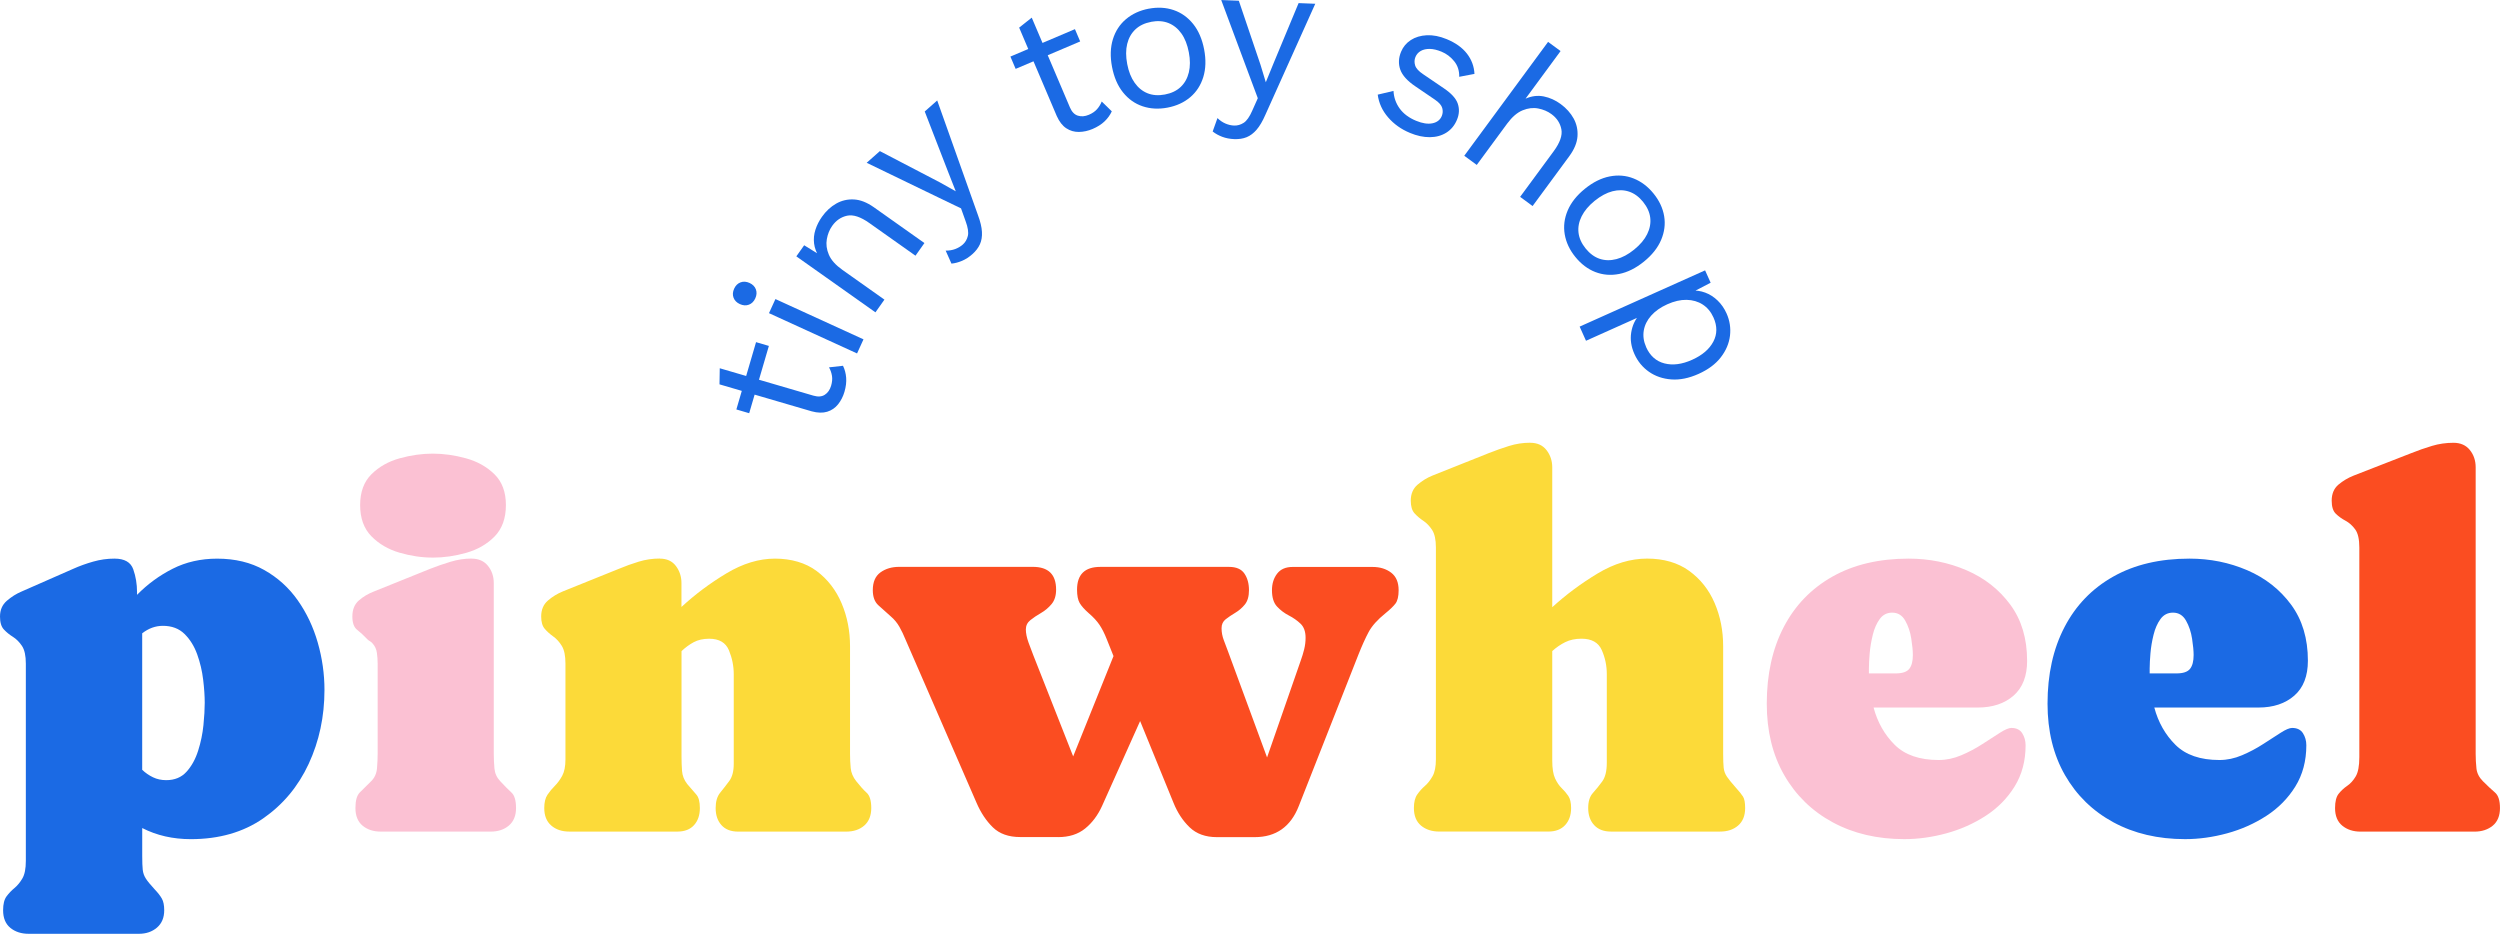 <?xml version="1.0" encoding="UTF-8"?><svg id="Layer_1" xmlns="http://www.w3.org/2000/svg" viewBox="0 0 877.52 327.75"><defs><style>.cls-1{fill:#fcda39;}.cls-2{fill:#1b6ae4;}.cls-3{fill:#fb4d21;}.cls-4{fill:#fbc1d3;}</style></defs><path class="cls-2" d="M252.64,129.26l32.89,9.62c1.61.47,2.94.36,3.99-.32,1.05-.68,1.79-1.74,2.21-3.18.37-1.26.47-2.41.3-3.45-.17-1.04-.51-2.04-1.04-2.99l4.91-.55c.62,1.27.99,2.66,1.11,4.19.12,1.52-.08,3.18-.6,4.96-.48,1.65-1.23,3.11-2.24,4.38-1.01,1.26-2.28,2.13-3.81,2.6s-3.35.43-5.45-.14l-32.36-9.47.09-5.64ZM265.38,120.1l4.5,1.32-6.91,23.62-4.5-1.32,6.91-23.62Z"/><path class="cls-2" d="M265.11,104.73c-.51,1.11-1.26,1.85-2.25,2.22-.99.37-2.04.3-3.16-.21-1.11-.51-1.85-1.26-2.22-2.25-.37-.99-.3-2.04.21-3.16.51-1.11,1.26-1.85,2.25-2.22.99-.37,2.04-.3,3.16.21,1.11.51,1.85,1.26,2.22,2.25s.3,2.04-.21,3.16ZM272.18,104.97l30.91,14.14-2.26,4.95-30.91-14.14,2.26-4.95Z"/><path class="cls-2" d="M307.27,109.62l-27.75-19.64,2.75-3.89,6.49,4.01-1.12.29c-1.06-1.64-1.69-3.28-1.89-4.92-.2-1.64-.04-3.26.48-4.86.52-1.6,1.28-3.1,2.28-4.51,1.41-2,3.08-3.54,4.99-4.63,1.91-1.09,3.99-1.58,6.24-1.46,2.25.12,4.57,1.03,6.98,2.73l17.76,12.57-3.14,4.44-16.2-11.47c-3.07-2.17-5.67-3.03-7.8-2.57-2.13.46-3.88,1.66-5.24,3.58-.94,1.33-1.57,2.89-1.88,4.66-.31,1.78-.08,3.6.72,5.46.79,1.86,2.37,3.63,4.74,5.31l14.76,10.45-3.14,4.44Z"/><path class="cls-2" d="M328.96,35.24l14.33,40.32c.83,2.23,1.29,4.17,1.38,5.82.09,1.64-.14,3.09-.7,4.34-.56,1.25-1.45,2.42-2.67,3.5-1.15,1.02-2.36,1.8-3.61,2.33-1.25.53-2.49.86-3.72.98l-2.03-4.56c1.22.01,2.34-.18,3.36-.56,1.02-.39,1.9-.91,2.65-1.57.88-.78,1.47-1.79,1.77-3.02.3-1.23.04-2.97-.79-5.2l-1.6-4.48-7.91-3.81-25.21-12.19,4.63-4.1,21.05,10.97,5.59,3.14-2.62-6.66-8.27-21.36,4.38-3.87Z"/><path class="cls-2" d="M377.31,10.23l1.84,4.32-22.65,9.63-1.84-4.32,22.65-9.63ZM362.15,6.19l13.41,31.53c.66,1.54,1.58,2.5,2.78,2.88,1.2.38,2.48.27,3.86-.31,1.21-.51,2.16-1.17,2.86-1.96.7-.79,1.25-1.69,1.66-2.7l3.53,3.45c-.59,1.28-1.43,2.46-2.53,3.51-1.1,1.06-2.51,1.95-4.22,2.68-1.59.67-3.19,1.02-4.8,1.04-1.62.02-3.09-.41-4.43-1.29-1.34-.88-2.45-2.32-3.34-4.3l-13.2-31.03,4.42-3.5Z"/><path class="cls-2" d="M403.19,3.06c3.16-.6,6.09-.44,8.78.48,2.69.92,4.97,2.55,6.85,4.89,1.87,2.34,3.15,5.32,3.84,8.92.69,3.61.58,6.84-.3,9.71-.89,2.87-2.41,5.22-4.58,7.06-2.17,1.84-4.83,3.06-7.99,3.66-3.12.59-6.03.43-8.74-.48-2.71-.91-5-2.54-6.88-4.89-1.88-2.34-3.15-5.32-3.84-8.92-.69-3.61-.58-6.84.3-9.71.89-2.87,2.42-5.22,4.61-7.07,2.19-1.84,4.84-3.06,7.95-3.66ZM404.06,7.67c-2.27.43-4.11,1.31-5.52,2.64-1.41,1.33-2.37,3.02-2.88,5.08-.51,2.06-.51,4.42,0,7.09.5,2.63,1.36,4.81,2.6,6.56,1.23,1.75,2.75,2.98,4.54,3.7,1.8.72,3.83.86,6.1.43s4.11-1.31,5.52-2.64c1.41-1.33,2.36-3.03,2.87-5.11.5-2.08.51-4.43,0-7.06-.51-2.67-1.37-4.87-2.6-6.6-1.23-1.73-2.74-2.95-4.54-3.67-1.8-.72-3.83-.86-6.1-.43Z"/><path class="cls-2" d="M461.67,1.32l-17.54,39.03c-.95,2.18-1.96,3.9-3.03,5.15-1.07,1.25-2.24,2.13-3.51,2.65-1.27.52-2.72.74-4.35.68-1.54-.06-2.95-.33-4.22-.81-1.27-.48-2.39-1.1-3.36-1.87l1.68-4.7c.87.85,1.81,1.49,2.82,1.92,1,.43,2,.66,3,.7,1.18.05,2.3-.27,3.37-.95,1.07-.68,2.08-2.12,3.03-4.3l1.94-4.35-3.07-8.22-9.77-26.24,6.18.25,7.61,22.48,1.86,6.13,2.71-6.63,8.8-21.15,5.84.23Z"/><path class="cls-2" d="M494.89,46.64c-3.06-1.26-5.61-3.08-7.65-5.44-2.04-2.36-3.26-5.02-3.65-7.98l5.54-1.31c.12,2.31.85,4.37,2.18,6.2,1.33,1.82,3.25,3.26,5.76,4.29,2.22.92,4.14,1.21,5.75.87,1.61-.34,2.7-1.2,3.27-2.58.36-.88.41-1.8.15-2.77-.26-.97-1.12-1.95-2.57-2.94l-6.89-4.69c-2.8-1.89-4.55-3.84-5.27-5.85-.71-2.01-.62-4.11.28-6.28.71-1.72,1.85-3.08,3.42-4.1,1.57-1.02,3.45-1.58,5.62-1.69,2.18-.1,4.5.35,6.97,1.37,3.1,1.28,5.47,2.97,7.1,5.07,1.63,2.1,2.52,4.47,2.65,7.13l-5.35,1.02c.05-2.14-.54-3.96-1.78-5.48-1.24-1.52-2.71-2.63-4.43-3.34-1.51-.62-2.88-.95-4.12-.97-1.24-.02-2.3.22-3.17.71-.87.5-1.49,1.21-1.87,2.13-.38.92-.42,1.9-.11,2.93.31,1.04,1.25,2.07,2.83,3.12l7.18,4.88c2.69,1.8,4.34,3.61,4.96,5.44.62,1.83.53,3.7-.27,5.63-.81,1.97-2.05,3.48-3.71,4.53-1.66,1.05-3.6,1.59-5.81,1.61-2.21.02-4.56-.48-7.03-1.51Z"/><path class="cls-2" d="M513.97,54.67l29.42-39.97,4.38,3.23-12.29,16.7c2.16-.94,4.29-1.2,6.4-.78,2.11.43,4.09,1.32,5.95,2.69,1.97,1.45,3.48,3.14,4.54,5.07,1.05,1.93,1.5,4.02,1.34,6.26-.16,2.24-1.12,4.55-2.86,6.93l-12.9,17.52-4.38-3.22,11.77-15.99c2.23-3.03,3.13-5.61,2.71-7.75-.42-2.14-1.58-3.91-3.48-5.31-1.31-.97-2.86-1.62-4.63-1.97-1.77-.35-3.6-.13-5.49.64-1.89.77-3.7,2.33-5.42,4.66l-10.68,14.51-4.38-3.22Z"/><path class="cls-2" d="M580.39,67.91c2.03,2.5,3.27,5.15,3.74,7.95.47,2.8.11,5.58-1.06,8.35-1.17,2.76-3.18,5.3-6.03,7.61-2.85,2.31-5.75,3.76-8.69,4.34-2.94.58-5.74.35-8.39-.68-2.65-1.03-4.99-2.8-7.01-5.3-2-2.46-3.24-5.11-3.72-7.93-.48-2.82-.13-5.61,1.04-8.37,1.17-2.76,3.18-5.3,6.03-7.61,2.85-2.31,5.75-3.76,8.69-4.34,2.94-.58,5.75-.35,8.41.71,2.66,1.05,4.99,2.81,6.99,5.27ZM576.75,70.87c-1.46-1.79-3.1-3-4.94-3.61-1.84-.61-3.78-.65-5.83-.12-2.05.53-4.13,1.65-6.25,3.36-2.08,1.69-3.59,3.49-4.55,5.4-.96,1.92-1.33,3.83-1.11,5.76.22,1.92,1.06,3.78,2.51,5.58,1.46,1.79,3.1,3,4.94,3.61,1.84.61,3.79.64,5.86.1,2.07-.54,4.14-1.65,6.22-3.34,2.11-1.71,3.64-3.52,4.57-5.42.94-1.9,1.3-3.81,1.08-5.74-.22-1.92-1.06-3.78-2.51-5.58Z"/><path class="cls-2" d="M554.46,114.65l44.04-19.75,1.95,4.34-7.37,3.83.56-1.07c1.69-.11,3.32.12,4.9.71,1.58.58,3.02,1.5,4.33,2.75,1.31,1.25,2.36,2.77,3.16,4.54,1.13,2.52,1.53,5.14,1.21,7.84-.33,2.7-1.4,5.23-3.23,7.59-1.82,2.36-4.43,4.3-7.82,5.82-3.35,1.5-6.53,2.15-9.53,1.93-3-.22-5.63-1.12-7.87-2.69-2.25-1.58-3.94-3.65-5.09-6.21-1.15-2.56-1.53-5.09-1.13-7.58.4-2.49,1.38-4.58,2.96-6.28l1.21.2-20.04,8.99-2.23-4.96ZM577.8,121.84c1.37,3.06,3.52,4.97,6.44,5.72,2.92.75,6.16.33,9.71-1.27,3.56-1.6,6.03-3.71,7.43-6.35,1.4-2.64,1.42-5.47.07-8.49-.89-1.99-2.16-3.5-3.79-4.56-1.64-1.05-3.52-1.6-5.65-1.64-2.13-.04-4.39.48-6.79,1.56-2.36,1.06-4.24,2.39-5.66,3.99-1.42,1.6-2.28,3.36-2.59,5.26-.31,1.9-.03,3.83.84,5.77Z"/><path class="cls-2" d="M40.2,196.08c3.51,0,5.7,1.26,6.58,3.77s1.32,5.16,1.32,7.94v1c3.69-3.75,7.86-6.81,12.52-9.16,4.66-2.36,9.86-3.54,15.61-3.54,6.29,0,11.8,1.33,16.52,3.99,4.72,2.66,8.64,6.2,11.75,10.62s5.46,9.36,7.03,14.84c1.57,5.48,2.36,11.03,2.36,16.65,0,9.32-1.85,17.95-5.53,25.91-3.69,7.96-9.03,14.35-16.02,19.19-6.99,4.84-15.44,7.26-25.36,7.26-6.29,0-11.98-1.3-17.06-3.9v9.8c0,2.12.06,3.73.18,4.85s.48,2.15,1.09,3.09c.6.94,1.63,2.19,3.09,3.77,1.15,1.21,2,2.3,2.54,3.27.55.97.82,2.33.82,4.08,0,2.6-.85,4.63-2.54,6.08-1.69,1.45-3.81,2.18-6.35,2.18H10.07c-2.6,0-4.75-.7-6.44-2.09-1.69-1.39-2.54-3.45-2.54-6.17,0-2.18.41-3.81,1.22-4.9.82-1.09,1.74-2.06,2.77-2.9,1.03-.85,1.95-1.97,2.77-3.36.82-1.39,1.22-3.45,1.22-6.17v-69.24c0-2.78-.45-4.86-1.36-6.22-.91-1.36-1.97-2.42-3.17-3.18-1.21-.75-2.27-1.62-3.18-2.59-.91-.97-1.36-2.48-1.36-4.54,0-2.3.8-4.14,2.4-5.53s3.34-2.48,5.22-3.27l17.97-7.9c2.3-1.03,4.67-1.89,7.12-2.58,2.45-.7,4.94-1.05,7.49-1.05ZM57.17,219.67c-2.6,0-5.02.88-7.26,2.63v47.91c1.15,1.09,2.42,1.97,3.81,2.63,1.39.67,2.93,1,4.63,1,2.96,0,5.34-.98,7.12-2.95,1.78-1.96,3.14-4.43,4.08-7.4.94-2.96,1.56-5.96,1.86-8.98s.45-5.63.45-7.8c0-2.36-.18-5.07-.55-8.12-.36-3.06-1.06-6.02-2.09-8.89s-2.51-5.26-4.45-7.17c-1.94-1.91-4.48-2.86-7.62-2.86Z"/><path class="cls-4" d="M165.52,196.08c2.48,0,4.4.85,5.76,2.54,1.36,1.69,2.04,3.72,2.04,6.08v59.89c0,1.69.08,3.4.23,5.13.15,1.72.83,3.22,2.04,4.49,1.57,1.69,2.89,3.03,3.95,3.99,1.06.97,1.59,2.78,1.59,5.44s-.83,4.71-2.5,6.13c-1.66,1.42-3.8,2.13-6.4,2.13h-38.57c-2.6,0-4.73-.7-6.4-2.09-1.66-1.39-2.5-3.45-2.5-6.17s.51-4.43,1.54-5.49c1.03-1.06,2.36-2.38,3.99-3.95,1.21-1.21,1.89-2.72,2.04-4.54s.23-3.51.23-5.08v-31.67c0-1.21-.09-2.46-.27-3.77-.18-1.3-.7-2.4-1.54-3.31-.24-.3-.53-.54-.86-.73-.33-.18-.62-.39-.86-.63-1.33-1.39-2.56-2.53-3.67-3.4-1.12-.88-1.68-2.43-1.68-4.67,0-2.42.75-4.3,2.27-5.63s3.3-2.39,5.36-3.18l19.6-7.9c2.3-.91,4.69-1.74,7.17-2.49,2.48-.76,4.96-1.14,7.44-1.14ZM151.91,195.72c-3.87,0-7.77-.58-11.7-1.73-3.93-1.15-7.21-3.07-9.85-5.76-2.63-2.69-3.95-6.34-3.95-10.93s1.33-8.21,3.99-10.85c2.66-2.63,5.96-4.49,9.89-5.58,3.93-1.09,7.8-1.64,11.61-1.64s7.7.55,11.66,1.64c3.96,1.09,7.29,2.95,9.98,5.58,2.69,2.63,4.04,6.25,4.04,10.85s-1.33,8.33-3.99,11.03c-2.66,2.69-5.98,4.6-9.94,5.72-3.96,1.12-7.88,1.68-11.75,1.68Z"/><path class="cls-1" d="M231.58,196.08c2.48,0,4.37.86,5.67,2.59,1.3,1.72,1.95,3.73,1.95,6.03v8.35c4.78-4.42,10.04-8.35,15.79-11.8,5.75-3.45,11.43-5.17,17.06-5.17s10.74,1.45,14.61,4.36c3.87,2.9,6.79,6.69,8.76,11.34,1.97,4.66,2.95,9.68,2.95,15.06v37.75c0,1.69.07,3.36.23,4.99.15,1.63.8,3.18,1.95,4.63,1.39,1.76,2.62,3.12,3.68,4.08,1.06.97,1.59,2.75,1.59,5.35s-.82,4.71-2.45,6.13c-1.64,1.42-3.75,2.13-6.35,2.13h-37.93c-2.54,0-4.49-.76-5.85-2.27s-2.04-3.51-2.04-5.99c0-2.3.53-4.1,1.59-5.4,1.06-1.3,2.11-2.66,3.17-4.08,1.06-1.42,1.59-3.43,1.59-6.04v-31.49c0-2.84-.56-5.63-1.68-8.35s-3.43-4.08-6.94-4.08c-2.12,0-3.93.41-5.44,1.22-1.51.82-2.94,1.86-4.27,3.13v37.12c0,1.63.06,3.28.18,4.94.12,1.66.73,3.19,1.81,4.58,1.27,1.51,2.33,2.74,3.18,3.68.85.94,1.27,2.53,1.27,4.76,0,2.48-.68,4.48-2.04,5.99s-3.31,2.27-5.85,2.27h-37.93c-2.6,0-4.72-.71-6.35-2.13-1.64-1.42-2.45-3.46-2.45-6.13,0-2,.38-3.55,1.13-4.67.76-1.12,1.62-2.16,2.59-3.13.97-.97,1.83-2.15,2.59-3.54.75-1.39,1.13-3.3,1.13-5.72v-33.67c0-2.72-.42-4.78-1.27-6.17-.85-1.39-1.85-2.5-2.99-3.31-1.15-.82-2.15-1.71-2.99-2.68-.85-.97-1.27-2.42-1.27-4.36,0-2.36.79-4.22,2.36-5.58,1.57-1.36,3.33-2.43,5.26-3.22l19.6-7.9c2.3-.97,4.64-1.81,7.03-2.54s4.86-1.09,7.4-1.09Z"/><path class="cls-3" d="M371.42,293.81h-13.34c-4.05,0-7.25-1.14-9.57-3.4-2.33-2.27-4.25-5.16-5.76-8.67l-24.95-57.35c-.61-1.51-1.3-2.96-2.09-4.36-.79-1.39-1.81-2.63-3.09-3.72-1.57-1.39-3.01-2.68-4.31-3.86-1.3-1.18-1.95-2.95-1.95-5.31,0-2.84.89-4.92,2.68-6.22s3.98-1.95,6.58-1.95h46.91c5.45,0,8.17,2.66,8.17,7.99,0,2.12-.53,3.81-1.59,5.08-1.06,1.27-2.3,2.31-3.72,3.13-1.42.82-2.66,1.65-3.72,2.5-1.06.85-1.59,1.94-1.59,3.27s.32,2.87.95,4.63c.64,1.75,1.2,3.24,1.68,4.45l13.98,35.48,14.16-35.21-2.36-5.9c-.79-2-1.63-3.68-2.54-5.04-.91-1.36-2.18-2.74-3.81-4.13-1.51-1.33-2.57-2.53-3.18-3.58-.6-1.06-.91-2.62-.91-4.67,0-5.32,2.72-7.99,8.17-7.99h45.19c2.54,0,4.34.79,5.4,2.36,1.06,1.57,1.59,3.51,1.59,5.81,0,2.18-.49,3.86-1.45,5.04-.97,1.18-2.09,2.15-3.36,2.9-1.27.76-2.39,1.51-3.36,2.27-.97.76-1.45,1.8-1.45,3.13,0,1.45.26,2.84.77,4.18s1.01,2.66,1.5,3.99l13.7,37.21,11.8-33.94c.48-1.33.89-2.66,1.22-3.99.33-1.33.5-2.69.5-4.08,0-2.18-.59-3.82-1.77-4.94-1.18-1.12-2.55-2.09-4.13-2.9s-2.95-1.86-4.13-3.13c-1.18-1.27-1.77-3.18-1.77-5.72,0-2.3.6-4.23,1.81-5.81s3.02-2.36,5.45-2.36h28.04c2.6,0,4.78.67,6.53,2,1.75,1.33,2.63,3.39,2.63,6.17,0,2.18-.38,3.75-1.13,4.72-.76.97-1.92,2.09-3.49,3.36-2.78,2.24-4.75,4.43-5.9,6.58-1.15,2.15-2.36,4.82-3.63,8.03l-20.87,53c-2.84,7.32-8.02,10.98-15.52,10.98h-13.25c-3.99,0-7.18-1.15-9.57-3.45-2.39-2.3-4.28-5.17-5.67-8.62l-11.71-28.68-13.34,29.76c-1.51,3.33-3.51,5.99-5.99,7.99s-5.63,2.99-9.44,2.99Z"/><path class="cls-1" d="M537.13,155.42c2.48,0,4.38.86,5.72,2.59,1.33,1.72,2,3.74,2,6.03v49.09c4.84-4.41,10.15-8.36,15.93-11.84,5.78-3.48,11.57-5.22,17.38-5.22s10.78,1.44,14.75,4.31c3.96,2.87,6.94,6.64,8.94,11.3,2,4.66,2.99,9.71,2.99,15.15v37.75c0,2.12.06,3.75.18,4.9.12,1.15.5,2.19,1.14,3.13.63.94,1.68,2.22,3.13,3.86,1.21,1.33,2.06,2.39,2.54,3.17.48.79.73,2.12.73,3.99,0,2.66-.82,4.71-2.45,6.13-1.63,1.42-3.75,2.13-6.35,2.13h-38.3c-2.54,0-4.51-.76-5.9-2.27-1.39-1.51-2.09-3.51-2.09-5.99,0-2.3.54-4.05,1.63-5.26s2.18-2.55,3.27-4.04c1.09-1.48,1.63-3.67,1.63-6.58v-31.13c0-2.96-.59-5.78-1.77-8.44s-3.55-3.99-7.12-3.99c-2.18,0-4.08.41-5.72,1.22s-3.15,1.86-4.54,3.13v38.39c0,2.78.33,4.89,1,6.31.66,1.42,1.44,2.55,2.31,3.4.88.85,1.65,1.75,2.31,2.72.66.97,1,2.39,1,4.26,0,2.48-.7,4.48-2.09,5.99s-3.36,2.27-5.9,2.27h-38.29c-2.6,0-4.74-.7-6.4-2.09-1.66-1.39-2.5-3.45-2.5-6.17,0-2.06.39-3.64,1.18-4.76.78-1.12,1.68-2.12,2.68-2.99s1.89-2.01,2.68-3.4,1.18-3.39,1.18-5.99v-74.32c0-2.72-.44-4.76-1.32-6.13-.88-1.36-1.91-2.43-3.09-3.22s-2.21-1.66-3.09-2.63-1.32-2.45-1.32-4.45c0-2.36.79-4.22,2.36-5.58,1.57-1.36,3.33-2.44,5.26-3.22l19.78-7.89c2.3-.91,4.66-1.74,7.08-2.5s4.9-1.14,7.44-1.14Z"/><path class="cls-4" d="M711.54,231.92c0,5.38-1.59,9.47-4.76,12.25-3.18,2.78-7.37,4.18-12.57,4.18h-36.57c1.39,5.2,3.87,9.57,7.44,13.11,3.57,3.54,8.71,5.31,15.43,5.31,2.66,0,5.31-.56,7.94-1.68,2.63-1.12,5.11-2.43,7.44-3.95,2.33-1.51,4.37-2.83,6.13-3.95,1.75-1.12,3.09-1.68,3.99-1.68,1.75,0,3.02.62,3.81,1.86.78,1.24,1.18,2.65,1.18,4.22,0,5.51-1.29,10.33-3.86,14.48s-5.96,7.58-10.16,10.3c-4.21,2.72-8.8,4.77-13.79,6.13-4.99,1.36-9.91,2.04-14.75,2.04-9.5,0-17.88-1.97-25.14-5.9s-12.93-9.45-17.02-16.56-6.13-15.47-6.13-25.09c0-10.28,1.98-19.24,5.94-26.86,3.96-7.62,9.67-13.54,17.11-17.74,7.44-4.2,16.36-6.31,26.77-6.31,7.2,0,13.96,1.36,20.28,4.08,6.32,2.72,11.45,6.75,15.38,12.07,3.93,5.33,5.9,11.89,5.9,19.69ZM656,234.37v2h9.44c2.3,0,3.87-.53,4.72-1.59.85-1.06,1.27-2.68,1.27-4.86,0-1.45-.18-3.36-.55-5.72-.36-2.36-1.07-4.48-2.13-6.35-1.06-1.88-2.59-2.81-4.58-2.81-1.81,0-3.27.74-4.35,2.22s-1.91,3.33-2.45,5.53c-.54,2.21-.91,4.37-1.09,6.49-.18,2.12-.27,3.81-.27,5.08Z"/><path class="cls-2" d="M810.09,231.92c0,5.38-1.59,9.47-4.77,12.25-3.18,2.78-7.37,4.18-12.57,4.18h-36.57c1.39,5.2,3.87,9.57,7.44,13.11,3.57,3.54,8.71,5.31,15.43,5.31,2.66,0,5.31-.56,7.94-1.68,2.63-1.12,5.11-2.43,7.44-3.95s4.37-2.83,6.13-3.95c1.75-1.12,3.08-1.68,3.99-1.68,1.76,0,3.02.62,3.81,1.86.79,1.24,1.18,2.65,1.18,4.22,0,5.51-1.29,10.33-3.86,14.48-2.57,4.14-5.96,7.58-10.16,10.3-4.2,2.72-8.8,4.77-13.79,6.13-4.99,1.36-9.91,2.04-14.75,2.04-9.5,0-17.88-1.97-25.14-5.9-7.26-3.93-12.93-9.45-17.01-16.56-4.08-7.11-6.13-15.47-6.13-25.09,0-10.28,1.98-19.24,5.95-26.86,3.96-7.62,9.66-13.54,17.11-17.74,7.44-4.2,16.36-6.31,26.77-6.31,7.2,0,13.96,1.36,20.28,4.08,6.32,2.72,11.45,6.75,15.38,12.07,3.93,5.33,5.9,11.89,5.9,19.69ZM754.55,234.37v2h9.44c2.3,0,3.87-.53,4.72-1.59.85-1.06,1.27-2.68,1.27-4.86,0-1.45-.18-3.36-.54-5.72-.36-2.36-1.07-4.48-2.13-6.35-1.06-1.88-2.59-2.81-4.58-2.81-1.81,0-3.27.74-4.36,2.22s-1.91,3.33-2.45,5.53c-.55,2.21-.91,4.37-1.09,6.49s-.27,3.81-.27,5.08Z"/><path class="cls-3" d="M861.18,155.42c2.48,0,4.4.85,5.76,2.54,1.36,1.69,2.04,3.72,2.04,6.08v100.55c0,1.76.09,3.46.27,5.13.18,1.66.94,3.16,2.27,4.49,1.63,1.63,3.04,2.95,4.22,3.95,1.18,1,1.77,2.83,1.77,5.49s-.85,4.78-2.54,6.17c-1.7,1.39-3.84,2.09-6.44,2.09h-39.93c-2.6,0-4.75-.7-6.44-2.09s-2.54-3.45-2.54-6.17c0-2.3.42-3.98,1.27-5.04.85-1.06,1.84-1.98,2.99-2.77,1.15-.78,2.15-1.89,2.99-3.31.85-1.42,1.27-3.67,1.27-6.76v-73.6c0-2.9-.48-5.02-1.45-6.35-.97-1.33-2.1-2.34-3.4-3.04-1.3-.69-2.44-1.51-3.4-2.45-.97-.94-1.45-2.46-1.45-4.58,0-2.42.79-4.29,2.36-5.63,1.57-1.33,3.36-2.39,5.35-3.18l20.24-7.89c2.42-.97,4.84-1.82,7.26-2.54,2.42-.73,4.93-1.09,7.53-1.09Z"/></svg>